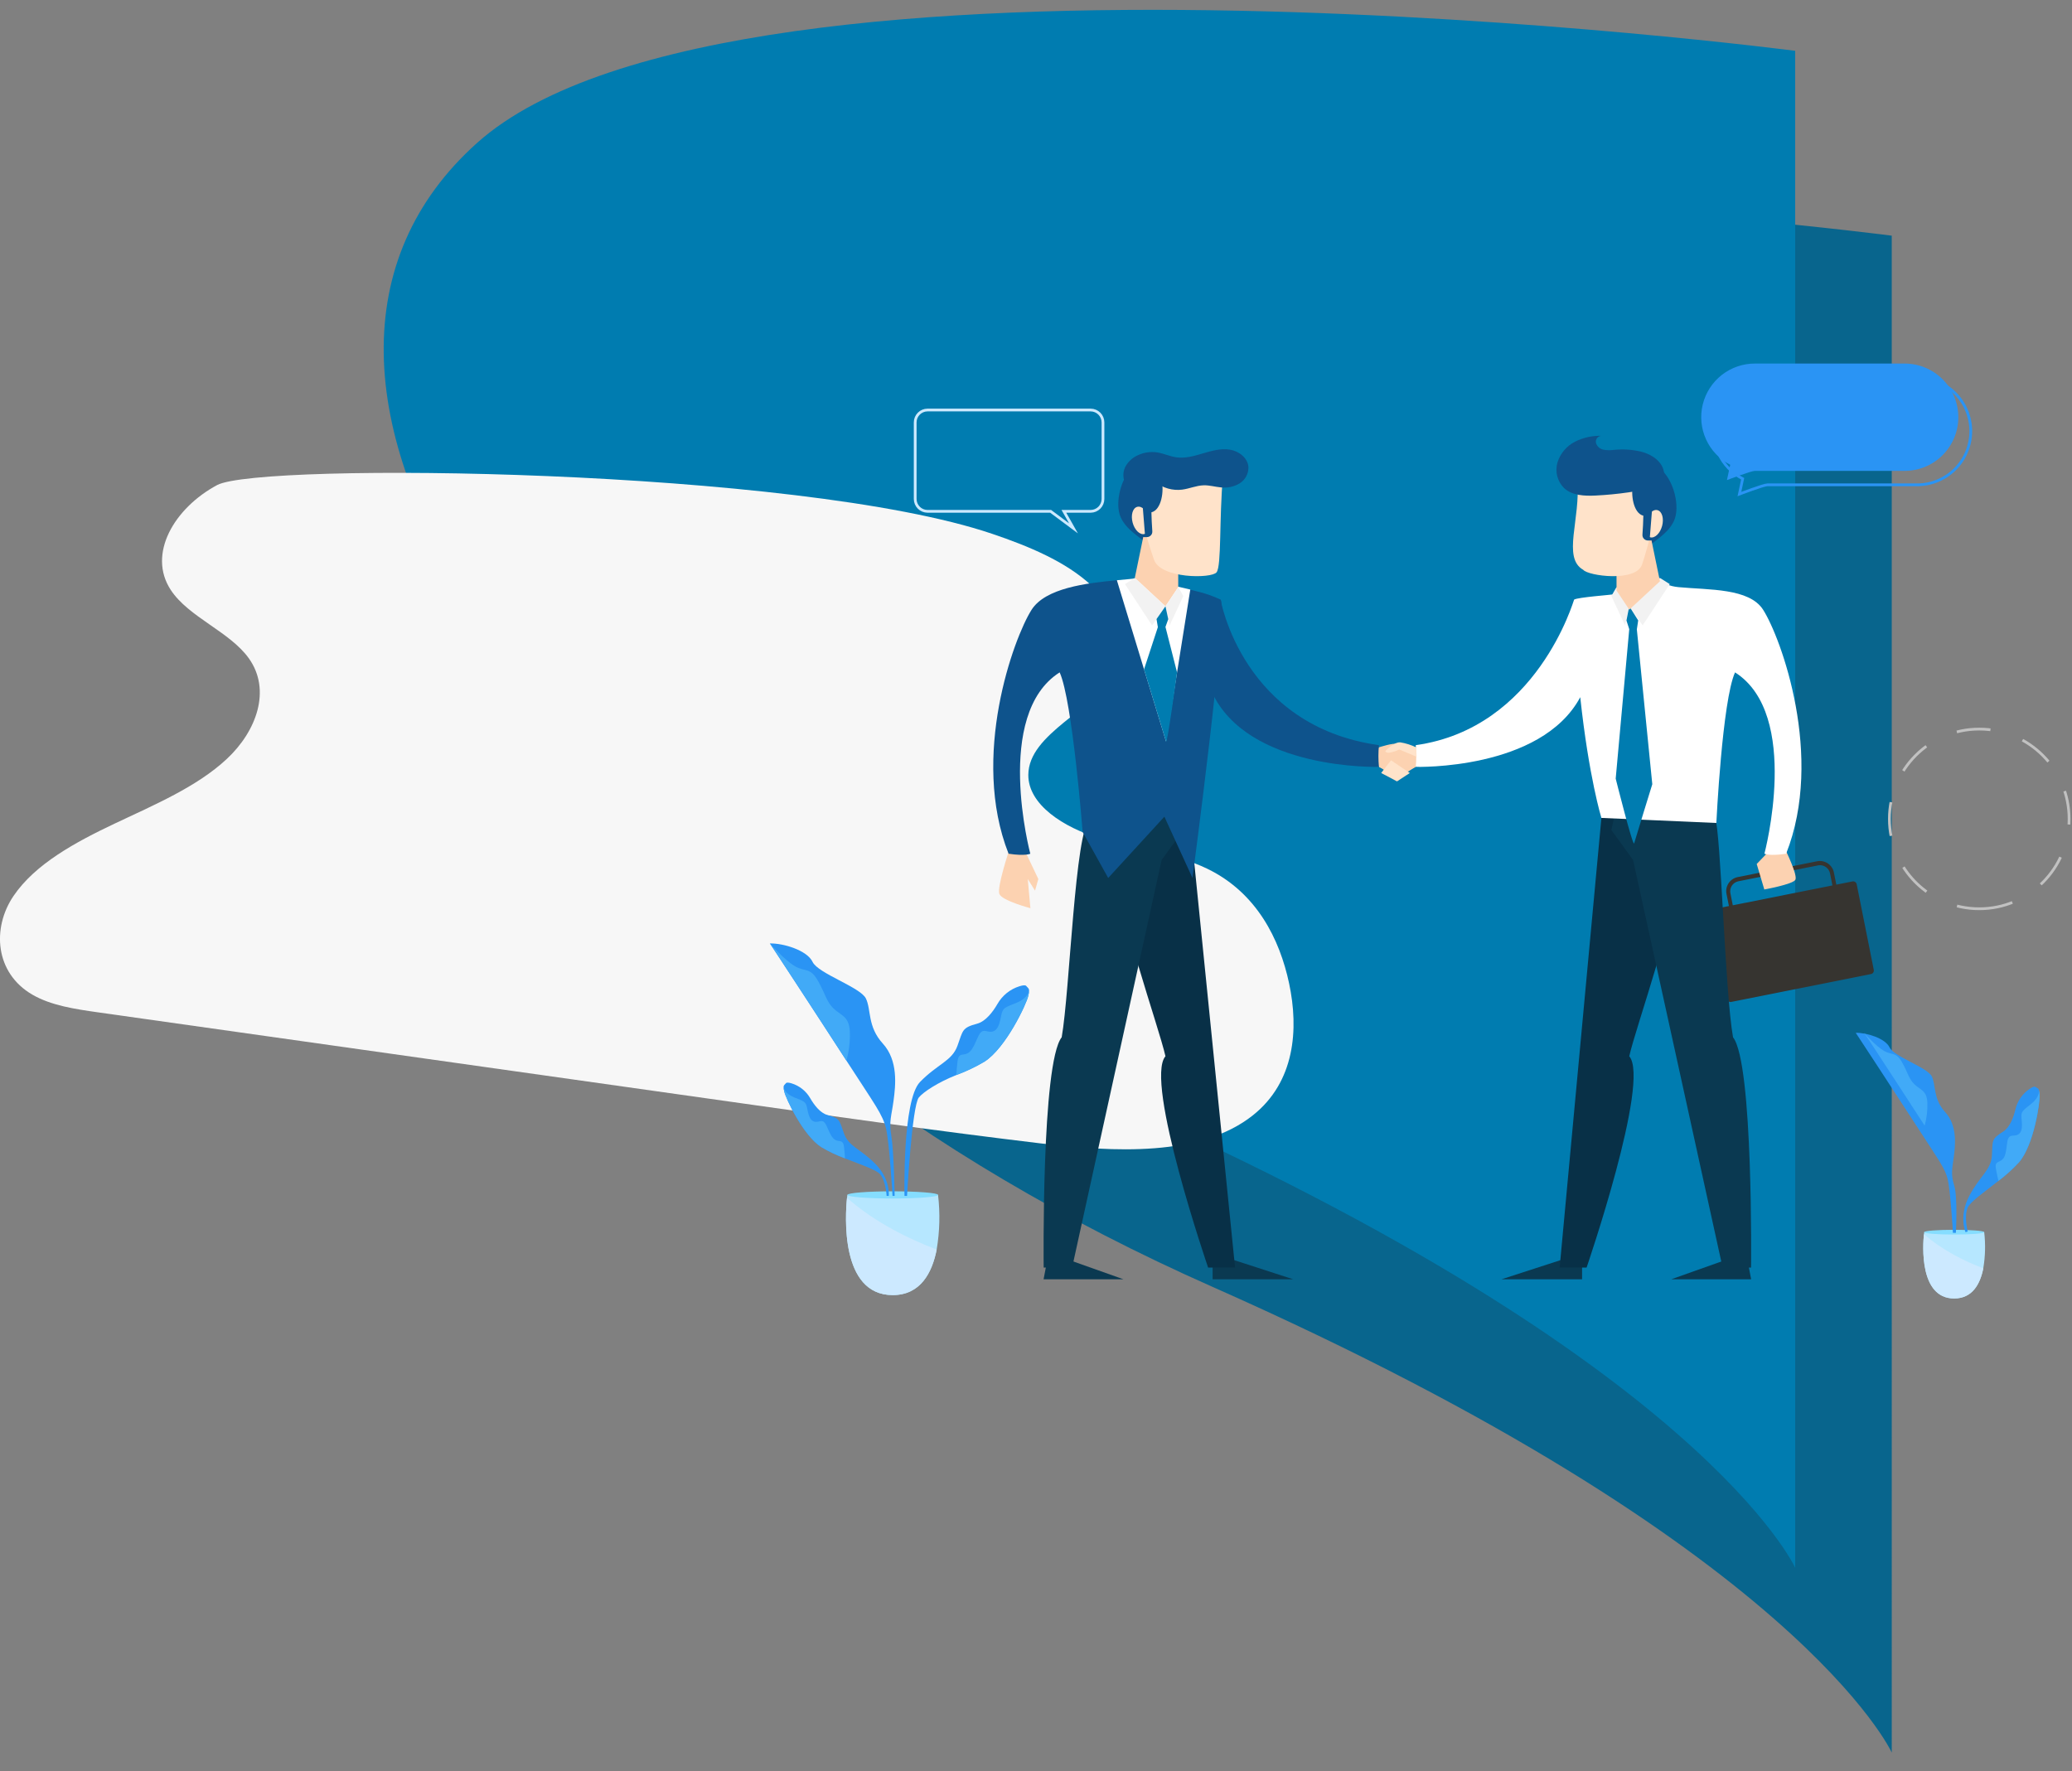 <svg width="751" height="642" viewBox="0 0 751 642" fill="none" xmlns="http://www.w3.org/2000/svg">
<rect x="0" y="0" width="751" height="642" fill="#808080" stroke="none"/>
<style>
    #persons , #vase {
        transform-origin: center;
        transform-box: fill-box;
    }
    #persons {
        animation: floating_y2 2s both infinite alternate-reverse;
    }
    #vase {
        animation: floating_x2 2s both infinite alternate-reverse;
    }
    @keyframes floating_y2 {
        0%{
            transform: translateY(0px);
        }
        100%{
            transform: translateY(-15px);
        }
    }
    @keyframes floating_x2 {
        0%{
            transform: translateX(15px);
        }
        100%{
            transform: translateX(0px);
        }
    }
</style>
<g id="vectors-1 1" clip-path="url(#clip0_101_2)">
<g id="Group 60130">
<path id="Path 142" d="M685.671 85.425C685.671 85.425 662.025 82.339 625.05 78.983C587.95 75.616 537.357 71.968 483.673 70.883C429.736 69.798 372.655 71.303 323.133 78.291C273.397 85.31 231.351 97.85 207.933 118.791C184.471 139.79 173.657 166.068 174.083 195.209C174.509 224.35 186.171 256.3 207.593 288.617C228.975 320.878 260.044 353.458 299.293 383.949C338.405 414.336 385.583 442.605 439.312 466.391C492.79 490.066 534.881 512.465 567.953 532.739C600.929 552.954 624.989 571.089 642.419 586.281C659.819 601.45 670.634 613.702 677.096 622.161C683.558 630.62 685.672 635.287 685.672 635.287L685.671 85.425Z" fill="#08658D"/>
<path id="Path 141" d="M650.671 18.425C650.671 18.425 627.025 15.339 590.05 11.983C552.95 8.616 502.357 4.968 448.673 3.883C394.736 2.798 337.655 4.303 288.133 11.291C238.397 18.31 196.351 30.85 172.933 51.791C149.471 72.79 138.657 99.068 139.083 128.209C139.509 157.35 151.171 189.3 172.593 221.617C193.975 253.878 225.044 286.458 264.293 316.949C303.405 347.336 350.583 375.605 404.312 399.391C457.79 423.066 499.881 445.465 532.953 465.739C565.929 485.954 589.989 504.089 607.419 519.281C624.819 534.45 635.634 546.702 642.096 555.161C648.558 563.62 650.672 568.287 650.672 568.287L650.671 18.425Z" fill="#007CB0"/>
<g id="Group 60112">
<path id="Ellipse 173" d="M717.382 329.408C735.367 329.408 749.947 314.828 749.947 296.843C749.947 278.858 735.367 264.278 717.382 264.278C699.397 264.278 684.817 278.858 684.817 296.843C684.817 314.828 699.397 329.408 717.382 329.408Z" stroke="#C1C1C1" stroke-miterlimit="10" stroke-dasharray="12.28 12.28"/>
<path id="Path 69049" d="M359.643 193.509C372.989 198.032 386.255 203.549 395.592 212.215C404.929 220.881 409.604 233.337 404.003 243.762C396.523 257.686 372.822 265.783 372.715 280.873C372.636 291.673 385.496 299.922 398.48 303.852C411.464 307.782 425.833 309.194 437.642 314.934C455.459 323.595 463.815 340.361 467.236 356.447C470.787 373.147 469.347 392.165 454.103 404.284C435.156 419.347 403.818 417.648 376.992 414.435C341.192 410.149 305.556 405.112 269.927 400.08C191.813 389.042 113.701 378.003 35.59 366.964C27.216 365.779 18.5 364.487 11.69 360.52C-1.822 352.646 -2.97 336.389 4.89 324.784C12.75 313.179 27.276 305.296 41.71 298.468C56.144 291.64 71.382 285.192 82.196 275.114C93.01 265.036 98.384 250.122 90.204 238.651C83.274 228.935 68.383 223.741 61.893 213.844C53.338 200.804 63.18 184.144 78.701 175.826C94.222 167.508 289.133 169.605 359.643 193.509Z" fill="#F7F7F7"/>
<path id="Path 69051" d="M652.135 339.874L646.076 341.082L620.376 333.032L620.547 332.787L646.136 340.805L651.964 339.643L672.526 322.418L672.776 322.58L652.135 339.874Z" fill="white"/>
<g id="persons">
<path id="Path 69050" d="M671.478 319.493L665.578 320.669L664.727 316.42C664.499 315.067 663.744 313.859 662.627 313.061C661.511 312.262 660.123 311.939 658.769 312.161L629.675 317.961C628.339 318.274 627.181 319.105 626.456 320.27C625.731 321.435 625.496 322.84 625.805 324.178L626.652 328.423L620.752 329.599C620.421 329.678 620.135 329.884 619.955 330.172C619.774 330.46 619.715 330.808 619.789 331.14L625.969 362.132C626.027 362.467 626.215 362.766 626.493 362.964C626.77 363.161 627.114 363.241 627.45 363.187L678.184 353.068C678.515 352.989 678.801 352.783 678.982 352.495C679.162 352.206 679.221 351.859 679.147 351.527L672.967 320.535C672.902 320.202 672.711 319.907 672.433 319.713C672.155 319.518 671.813 319.439 671.478 319.493ZM664.169 320.951L628.053 328.151L627.206 323.906C626.985 322.951 627.151 321.947 627.67 321.114C628.188 320.282 629.015 319.69 629.97 319.467L659.064 313.667C660.032 313.508 661.023 313.739 661.821 314.309C662.619 314.878 663.159 315.741 663.323 316.708L664.169 320.951Z" fill="#363430"/>
<path id="Path 69052" d="M513.241 270.925C513.241 270.925 507.663 269.087 506.566 269.731C505.469 270.375 499.803 277.994 499.803 277.994L507.39 281.614L515.982 276.041L513.242 270.926L513.241 270.925ZM647.132 308.064C647.132 308.064 651.678 317.276 650.724 318.919C649.77 320.562 639.475 322.419 639.475 322.419L636.721 313.179L641.632 308.059H647.132V308.064Z" fill="#FCD2B1"/>
<path id="Path 69053" d="M568.212 455.934L544.229 463.715H573.429V455.934H568.212ZM627.654 455.934L605.754 463.715H634.704L633.212 455.934H627.654Z" fill="#0A3951"/>
<path id="Path 69054" d="M580.432 296.482L565.295 459.482H575.058C575.058 459.482 598.268 391.824 590.524 382.871C593.014 371.784 608.869 327.864 605.207 323.171C601.545 318.478 594.833 293.999 594.833 293.999L580.433 296.48L580.432 296.482Z" fill="#083047"/>
<path id="Path 69055" d="M584.042 300.875L591.911 311.712L624.361 459.481H634.67C634.67 459.481 635.526 385.351 628.138 375.991C625.185 359.243 623.787 302.273 621.606 296.029C611.755 295.538 585.893 292.502 585.893 292.502L584.042 300.875Z" fill="#0A3951"/>
<path id="Path 69056" d="M639.058 221.042C634.031 213.142 619.463 213.872 608.335 212.825C605.113 212.525 602.424 211.168 600.135 210.858L584.984 215.422C584.114 215.607 571.939 216.501 570.546 217.338C570.379 217.532 557.191 263.938 513.146 270.109C513.402 272.726 513.402 275.361 513.146 277.978C513.146 277.978 558.506 279.293 572.764 252.722C575.893 281.822 580.43 296.48 580.43 296.48L622.092 298.313C622.092 298.313 624.24 253.913 628.869 243.727C652.94 259.003 639.516 309.46 639.516 309.46C639.516 309.46 641.368 310.386 647.385 309.46C661.278 274.276 645.539 231.226 639.058 221.042Z" fill="white"/>
<path id="Path 69057" d="M590.522 219.769L595.373 226.694L605.205 211.728L601.632 209.469L590.522 219.769ZM590.522 219.769L589.013 226.694L584.041 216.056L585.893 212.825L590.522 219.769Z" fill="#F2F2F2"/>
<path id="Path 69058" d="M589.51 224.924L590.524 228.058L585.613 282.241C585.613 282.241 591.885 307.21 592.307 305.683C592.729 304.156 598.876 284.264 598.876 284.264L593.276 228.137L593.767 224.892L590.527 219.763L589.51 224.924Z" fill="#007CB0"/>
<path id="Path 69059" d="M601.652 169.808C606.744 173.974 609.058 183.695 606.744 188.787C604.43 193.879 598.412 196.656 596.097 199.434C592.899 195.788 589.15 192.664 584.987 190.176L588.227 176.288L594.708 173.048L601.652 169.808Z" fill="#0E538C"/>
<path id="Path 69060" d="M585.912 202.016V214.052L590.541 220.996L601.651 210.696L597.252 189.379L585.912 202.016Z" fill="#FCD2B1"/>
<path id="Path 69061" d="M571.697 173.821C572.997 188.221 566.105 202.169 573.859 206.558C575.59 208.738 593.014 211.141 595.176 204.595C597.338 198.049 602.846 179.495 598.518 173.821C594.19 168.147 571.697 173.821 571.697 173.821Z" fill="#FFE3CA"/>
<path id="Path 69062" d="M591.931 175.363C591.005 179.063 591.931 186.01 595.631 186.936C595.631 188.704 595.441 191.792 595.307 193.796C595.289 194.059 595.324 194.322 595.409 194.571C595.494 194.821 595.627 195.05 595.802 195.248C595.976 195.445 596.188 195.605 596.425 195.72C596.662 195.835 596.919 195.901 597.182 195.916C598.052 195.962 598.872 195.953 598.872 195.731C598.872 195.268 601.649 175.363 601.649 175.363H591.931Z" fill="#0E538C"/>
<path id="Ellipse 174" d="M602.432 190.644C603.16 187.927 602.415 185.367 600.768 184.925C599.12 184.483 597.194 186.327 596.466 189.044C595.737 191.761 596.483 194.321 598.13 194.763C599.778 195.204 601.704 193.36 602.432 190.644Z" fill="#FFE3CA"/>
<path id="Path 69063" d="M596.096 186.472L595.633 194.804L597.948 195.267L598.874 183.694L596.096 186.472ZM601.818 176.242C594.141 178.097 586.306 179.228 578.418 179.621C574.349 179.821 569.826 179.667 566.855 176.881C565.67 175.684 564.828 174.191 564.418 172.557C564.007 170.924 564.043 169.21 564.522 167.595C565.029 165.991 565.849 164.503 566.936 163.218C568.022 161.933 569.352 160.877 570.85 160.11C573.862 158.592 577.209 157.861 580.58 157.985C580.263 157.976 579.948 158.038 579.658 158.167C579.368 158.297 579.111 158.49 578.906 158.733C578.702 158.975 578.555 159.261 578.476 159.568C578.397 159.876 578.388 160.197 578.451 160.508C578.629 161.131 578.975 161.693 579.451 162.132C579.927 162.572 580.516 162.871 581.151 162.998C582.426 163.232 583.73 163.255 585.012 163.067C588.246 162.743 591.511 162.949 594.678 163.678C597.821 164.478 600.95 166.178 602.441 169.062C603.932 171.946 603.131 176.107 600.191 177.478" fill="#0E538C"/>
<path id="Path 69065" d="M499.705 270.925C499.705 270.925 505.288 269.087 506.38 269.731C507.472 270.375 513.143 277.994 513.143 277.994L505.556 281.614L496.964 276.041L499.704 270.926L499.705 270.925ZM365.815 308.064C365.815 308.064 361.269 321.627 362.223 324.053C363.177 326.479 373.472 329.205 373.472 329.205L372.514 318.637L375.148 322.837L376.348 318.637L371.321 308.069H365.821L365.815 308.064Z" fill="#FCD2B1"/>
<path id="Path 69066" d="M444.735 455.934L468.718 463.715H439.518V455.934H444.735ZM385.293 455.934L407.193 463.715H378.248L379.734 455.934H385.293Z" fill="#0A3951"/>
<path id="Path 69067" d="M431.422 298.44L447.651 459.48H437.888C437.888 459.48 414.678 391.822 422.422 382.869C419.932 371.782 404.077 327.862 407.739 323.169C411.401 318.476 418.114 294.001 418.114 294.001L431.422 298.44Z" fill="#083047"/>
<path id="Path 69068" d="M428.909 300.875L421.04 311.712L388.59 459.481H378.281C378.281 459.481 377.425 385.351 384.813 375.991C387.766 359.243 389.613 300.875 395.029 296.936C404.88 296.445 427.057 292.501 427.057 292.501L428.909 300.875Z" fill="#0A3951"/>
<path id="Path 69069" d="M432.218 318.252L422.034 296.033L401.666 318.252L392.408 301.587C392.408 301.587 388.708 253.908 384.076 243.724C360.005 259 373.429 309.457 373.429 309.457C373.429 309.457 371.577 310.383 365.56 309.457C351.673 274.276 367.412 231.226 373.892 221.042C378.919 213.142 393.686 211.372 404.814 210.326C408.036 210.026 412.572 212.608 414.859 212.298C414.859 212.298 425.205 211.951 434 214.398H434.009C436.9 215.086 439.712 216.071 442.401 217.337C445.178 220.577 432.217 318.25 432.217 318.25L432.218 318.252Z" fill="#0E538C"/>
<path id="Path 69070" d="M442.402 217.339C442.402 217.339 450.271 263.167 499.802 270.11C499.546 272.727 499.546 275.362 499.802 277.979C499.802 277.979 452.123 279.368 439.161 250.668C434.997 223.357 442.402 217.339 442.402 217.339Z" fill="#0E538C"/>
<path id="Path 69071" d="M431.422 213.7L422.636 268.781L404.814 210.325C408.036 210.025 410.952 209.779 413.239 209.469L431.422 213.7Z" fill="white"/>
<path id="Path 69072" d="M411.314 168.581C406.222 172.747 403.908 182.468 406.222 187.56C408.536 192.652 414.554 195.429 416.869 198.207C420.067 194.561 423.816 191.437 427.979 188.949L424.739 175.062L418.258 171.822L411.314 168.582V168.581Z" fill="#0E538C"/>
<path id="Path 69073" d="M427.053 200.79V212.826L422.424 219.77L411.314 209.47L415.714 188.153L427.053 200.79Z" fill="#FCD2B1"/>
<path id="Path 69074" d="M443.251 172.747C441.862 188.023 442.788 205.147 440.936 207.465C439.084 209.783 420.568 209.78 418.254 202.836C415.94 195.892 409.922 178.765 414.554 172.747C419.186 166.729 443.254 172.747 443.254 172.747H443.251Z" fill="#FFE3CA"/>
<path id="Path 69075" d="M421.034 174.136C421.96 177.836 421.034 184.783 417.334 185.709C417.334 187.477 417.524 190.565 417.658 192.569C417.676 192.832 417.641 193.095 417.556 193.344C417.471 193.594 417.338 193.823 417.163 194.021C416.989 194.218 416.777 194.378 416.54 194.493C416.303 194.608 416.046 194.674 415.783 194.689C414.913 194.735 414.093 194.726 414.093 194.504C414.093 194.041 411.316 174.136 411.316 174.136H421.034V174.136Z" fill="#0E538C"/>
<path id="Ellipse 175" d="M414.828 193.557C416.475 193.115 417.22 190.555 416.492 187.838C415.764 185.122 413.838 183.277 412.19 183.719C410.543 184.161 409.797 186.721 410.526 189.438C411.254 192.154 413.18 193.999 414.828 193.557Z" fill="#FFE3CA"/>
<path id="Path 69076" d="M416.868 185.246L417.331 193.578L415.016 194.041L414.09 182.468L416.868 185.246ZM418.882 174.807C420.219 175.86 421.751 176.64 423.39 177.099C425.029 177.559 426.742 177.691 428.432 177.487C431.098 177.149 433.632 175.978 436.315 175.913C438.37 175.862 440.379 176.468 442.425 176.663C444.797 176.961 447.2 176.463 449.258 175.247C450.273 174.626 451.107 173.749 451.675 172.704C452.244 171.659 452.528 170.483 452.498 169.294C452.262 165.994 449.063 163.526 445.798 162.994C442.533 162.462 439.225 163.394 436.049 164.336C432.873 165.278 429.582 166.243 426.309 165.766C424.018 165.433 421.874 164.4 419.588 164.021C417.094 163.608 414.533 163.979 412.258 165.082C410.524 165.887 409.072 167.193 408.087 168.832C407.604 169.652 407.303 170.566 407.204 171.512C407.105 172.458 407.211 173.415 407.513 174.317C408.153 175.92 409.375 177.221 410.934 177.96C412.487 178.687 414.193 179.029 415.906 178.96L418.882 174.807Z" fill="#0E538C"/>
<path id="Path 69077" d="M422.424 219.769L417.575 226.694L407.743 211.728L411.314 209.469L422.424 219.769ZM422.424 219.769L423.933 226.694L428.909 216.056L427.053 212.825L422.424 219.769Z" fill="#F2F2F2"/>
<path id="Path 69078" d="M423.438 224.426L422.424 227.254L426.624 243.747C426.624 243.747 423.05 270.16 422.629 268.781C422.208 267.402 414.658 242.627 414.658 242.627L419.671 227.327L419.18 224.401L422.42 219.772L423.434 224.429L423.438 224.426Z" fill="#007CB0"/>
<path id="Path 69079" d="M500.617 280.197C501.51 278.947 504.195 275.597 504.195 275.597L510.995 280.197L506.347 283.238L500.617 280.197ZM513.333 270.925C511.496 270.025 509.535 269.405 507.514 269.087C505.176 268.939 502.098 272.267 502.098 272.267C502.098 272.267 502.198 272.867 503.44 272.867C504.736 272.661 505.992 272.259 507.166 271.673L513.439 274.303L513.333 270.925Z" fill="#FFE3CA"/>
</g>
<path id="Path 69080" d="M690.149 131.78H636.077C631.719 131.773 627.485 133.231 624.055 135.92C620.626 138.609 618.199 142.372 617.165 146.606C616.131 150.84 616.55 155.298 618.355 159.265C620.159 163.232 623.244 166.477 627.115 168.48L625.935 174.03C625.935 174.03 634.67 170.683 636.077 170.683H690.149C692.72 170.709 695.27 170.225 697.653 169.259C700.036 168.294 702.203 166.865 704.03 165.056C705.857 163.248 707.308 161.095 708.298 158.722C709.288 156.349 709.797 153.804 709.797 151.233C709.797 148.662 709.288 146.117 708.298 143.744C707.308 141.371 705.857 139.218 704.03 137.409C702.203 135.601 700.036 134.172 697.653 133.206C695.27 132.241 692.72 131.757 690.149 131.783V131.78Z" fill="#2A94F4"/>
<path id="Path 69081" d="M694.663 136.84H640.596C636.238 136.833 632.004 138.291 628.574 140.98C625.145 143.669 622.718 147.432 621.684 151.666C620.65 155.9 621.069 160.358 622.874 164.325C624.678 168.292 627.763 171.537 631.634 173.54L630.454 179.09C630.454 179.09 639.184 175.74 640.596 175.74H694.668C697.239 175.766 699.789 175.282 702.172 174.316C704.555 173.351 706.722 171.922 708.549 170.113C710.376 168.305 711.827 166.152 712.817 163.779C713.807 161.406 714.316 158.861 714.316 156.29C714.316 153.719 713.807 151.174 712.817 148.801C711.827 146.428 710.376 144.275 708.549 142.466C706.722 140.658 704.555 139.229 702.172 138.263C699.789 137.298 697.239 136.814 694.668 136.84H694.663Z" stroke="#2A94F4" stroke-miterlimit="10"/>
<path id="Path 69083" d="M395.306 148.625H336.184C334.999 148.629 333.864 149.101 333.026 149.939C332.188 150.777 331.716 151.912 331.712 153.097V180.876C331.716 182.061 332.188 183.196 333.026 184.034C333.864 184.872 334.999 185.344 336.184 185.348H380.808L389.089 191.519L385.603 185.348H395.303C396.488 185.344 397.623 184.872 398.461 184.034C399.299 183.196 399.771 182.061 399.775 180.876V153.097C399.771 151.913 399.299 150.778 398.462 149.94C397.625 149.102 396.49 148.63 395.306 148.625V148.625Z" stroke="#CCE9FF" stroke-miterlimit="10"/>
<g id="vase">
<path id="Path 69084" d="M323.56 469.447C333.596 469.447 337.831 461.434 339.498 452.931C340.61 446.389 340.778 439.721 339.998 433.131H307.123C307.123 433.131 307.072 433.52 306.998 434.214C306.387 440.251 304.405 469.447 323.56 469.447Z" fill="#B6E7FF"/>
<path id="Path 69085" d="M307.123 433.132C307.123 433.85 314.483 434.432 323.565 434.432C332.647 434.432 340.007 433.849 340.007 433.132C340.007 432.415 332.647 431.832 323.565 431.832C314.483 431.832 307.123 432.414 307.123 433.132Z" fill="#85DDFF"/>
<path id="Path 69086" d="M279.043 341.981C279.043 341.981 296.383 368.362 306.785 384.462C317.187 400.562 319.913 403.904 321.149 409.107C322.385 414.31 323.501 433.507 323.501 433.507H324.269C324.269 433.507 324.003 417.208 323.065 411.726C322.158 406.426 323.13 404.526 323.875 398.95C324.62 393.374 325.611 384.461 319.975 378.267C314.339 372.073 315.825 366.006 313.844 361.926C311.863 357.846 296.503 352.882 294.523 348.67C292.543 344.458 283.876 341.856 279.043 341.981V341.981Z" fill="#2A94F4"/>
<path id="Path 69087" d="M279.043 341.981C279.043 341.981 284.491 348.175 288.209 350.281C291.927 352.387 293.657 350.526 296.509 355.604C299.361 360.682 299.467 362.913 302.073 365.51C304.679 368.107 307.773 368.237 308.026 373.93C308.155 377.481 307.738 381.031 306.79 384.456C306.79 384.456 280.159 343.342 279.043 341.981Z" fill="#41AAF7"/>
<path id="Path 69088" d="M322.131 433.502H321.353C321.353 433.502 321.122 428.23 319.025 425.67C317.673 424.017 311.933 422.143 306.263 419.893C303.291 418.792 300.423 417.428 297.695 415.815C291.095 411.626 284.812 398.127 284.275 395.72C284.126 395.166 284.036 394.598 284.007 394.026V394.017C284.021 393.369 284.34 393.272 284.896 392.617C285.164 392.302 285.965 392.409 286.947 392.71C289.791 393.59 292.197 395.515 293.678 398.098C295.053 400.477 297.252 403.454 299.946 404.176C304.603 405.417 304.214 406.19 305.931 410.925C307.648 415.66 311.972 416.434 317.402 422.016C322.832 427.598 322.133 433.501 322.133 433.501L322.131 433.502Z" fill="#2A94F4"/>
<path id="Path 69089" d="M306.262 419.892C303.29 418.791 300.422 417.427 297.694 415.814C291.094 411.625 284.811 398.126 284.274 395.719C284.125 395.165 284.035 394.597 284.006 394.025C284.025 394.182 284.33 396.325 287.769 397.742C291.333 399.214 292.032 399.214 292.5 401.464C292.968 403.714 293.356 406.121 295.217 406.584C297.078 407.047 298.244 404.955 299.712 408.366C301.18 411.777 301.892 412.944 303.244 413.407C304.596 413.87 305.628 413.176 305.929 415.814C306.11 417.425 306.211 418.953 306.262 419.892Z" fill="#41AAF7"/>
<path id="Path 69090" d="M327.834 433.502H328.755C328.755 433.502 330.555 400.844 333.032 397.812C334.632 395.854 339.906 392.35 346.632 389.683C350.153 388.378 353.55 386.762 356.784 384.855C364.598 379.893 372.041 363.904 372.684 361.055C372.862 360.399 372.969 359.725 373.003 359.046V359.037C372.984 358.269 372.603 358.153 371.952 357.384C371.637 357.009 370.684 357.139 369.522 357.495C366.153 358.537 363.304 360.818 361.551 363.878C359.922 366.697 357.315 370.224 354.126 371.078C348.613 372.55 349.071 373.467 347.034 379.072C344.997 384.677 339.877 385.594 333.448 392.209C327.019 398.824 327.834 433.502 327.834 433.502Z" fill="#2A94F4"/>
<path id="Path 69091" d="M346.627 389.684C350.147 388.379 353.545 386.763 356.779 384.856C364.593 379.894 372.036 363.905 372.679 361.056C372.857 360.4 372.964 359.726 372.998 359.047C372.975 359.237 372.614 361.764 368.545 363.447C364.323 365.188 363.495 365.188 362.945 367.858C362.395 370.528 361.931 373.371 359.728 373.922C357.525 374.473 356.145 371.992 354.4 376.033C352.655 380.074 351.822 381.454 350.215 382.004C348.608 382.554 347.391 381.726 347.035 384.856C346.808 386.763 346.687 388.573 346.627 389.684Z" fill="#41AAF7"/>
<path id="Path 69092" d="M323.56 469.447C333.596 469.447 337.831 461.434 339.498 452.931C329.661 449.2 317.274 443.224 306.998 434.216C306.387 440.252 304.406 469.448 323.561 469.448L323.56 469.447Z" fill="#CCE9FF"/>
</g>
<path id="Path 69093" d="M708.295 470.674C714.938 470.674 717.738 465.374 718.845 459.74C719.579 455.411 719.691 451 719.178 446.64H697.417C697.417 446.64 697.385 446.899 697.334 447.357C696.926 451.352 695.616 470.674 708.295 470.674Z" fill="#B6E7FF"/>
<path id="Path 69094" d="M697.413 446.639C697.413 447.116 702.283 447.5 708.296 447.5C714.309 447.5 719.179 447.116 719.179 446.639C719.179 446.162 714.309 445.778 708.296 445.778C702.283 445.778 697.413 446.162 697.413 446.639Z" fill="#85DDFF"/>
<path id="Path 69095" d="M672.61 374.37C672.61 374.37 686.349 395.27 694.589 408.028C702.829 420.786 704.989 423.434 705.972 427.553C706.955 431.672 707.838 446.884 707.838 446.884H708.917C708.917 446.884 709.602 434.029 708.329 429.812C707.056 425.595 707.542 423.924 708.135 419.512C708.728 415.1 709.51 408.032 705.043 403.125C700.576 398.218 701.756 393.413 700.187 390.173C698.618 386.933 686.448 383.012 684.879 379.673C683.31 376.334 676.44 374.273 672.612 374.373L672.61 374.37Z" fill="#2A94F4"/>
<path id="Path 69096" d="M675.614 374.37C675.614 374.37 679.933 379.277 682.877 380.943C685.821 382.609 687.196 381.137 689.45 385.16C691.704 389.183 691.792 390.951 693.861 393.011C695.93 395.071 698.379 395.168 698.578 399.681C698.678 402.495 698.347 405.308 697.597 408.023C697.597 408.023 676.497 375.448 675.614 374.37V374.37Z" fill="#41AAF7"/>
<path id="Path 69097" d="M712.406 446.639L713.193 446.403C713.193 446.403 711.827 440.996 713.175 437.77C714.041 435.687 719.281 432.048 724.34 428.054C727.015 426.037 729.504 423.786 731.779 421.328C737.186 415.088 739.449 399.521 739.269 396.919C739.254 396.312 739.173 395.708 739.028 395.119V395.11C738.82 394.457 738.463 394.457 737.704 393.967C737.338 393.726 736.556 394.083 735.658 394.685C733.047 396.439 731.196 399.116 730.478 402.179C729.807 405.007 728.478 408.687 725.978 410.229C721.645 412.9 722.27 413.562 721.965 418.876C721.66 424.19 717.518 426.288 713.718 433.588C709.918 440.888 712.406 446.639 712.406 446.639Z" fill="#2A94F4"/>
<path id="Path 69098" d="M724.34 428.049C727.014 426.032 729.504 423.781 731.779 421.323C737.186 415.083 739.449 399.516 739.269 396.914C739.254 396.307 739.173 395.703 739.028 395.114C739.056 395.281 739.394 397.535 736.348 400.014C733.186 402.583 732.478 402.796 732.691 405.214C732.904 407.632 733.237 410.186 731.491 411.222C729.745 412.258 727.936 410.491 727.482 414.388C727.028 418.285 726.667 419.679 725.436 420.563C724.205 421.447 722.955 421.049 723.446 423.813C723.746 425.493 724.108 427.072 724.339 428.039L724.34 428.049Z" fill="#41AAF7"/>
<path id="Path 69099" d="M708.295 470.673C714.938 470.673 717.738 465.373 718.845 459.739C712.337 457.272 704.134 453.314 697.334 447.352C696.926 451.352 695.616 470.673 708.295 470.673Z" fill="#CCE9FF"/>
</g>
</g>
</g>
<defs>
<clipPath id="clip0_101_2">
<rect width="750.448" height="641.63" fill="white"/>
</clipPath>
</defs>
</svg>
